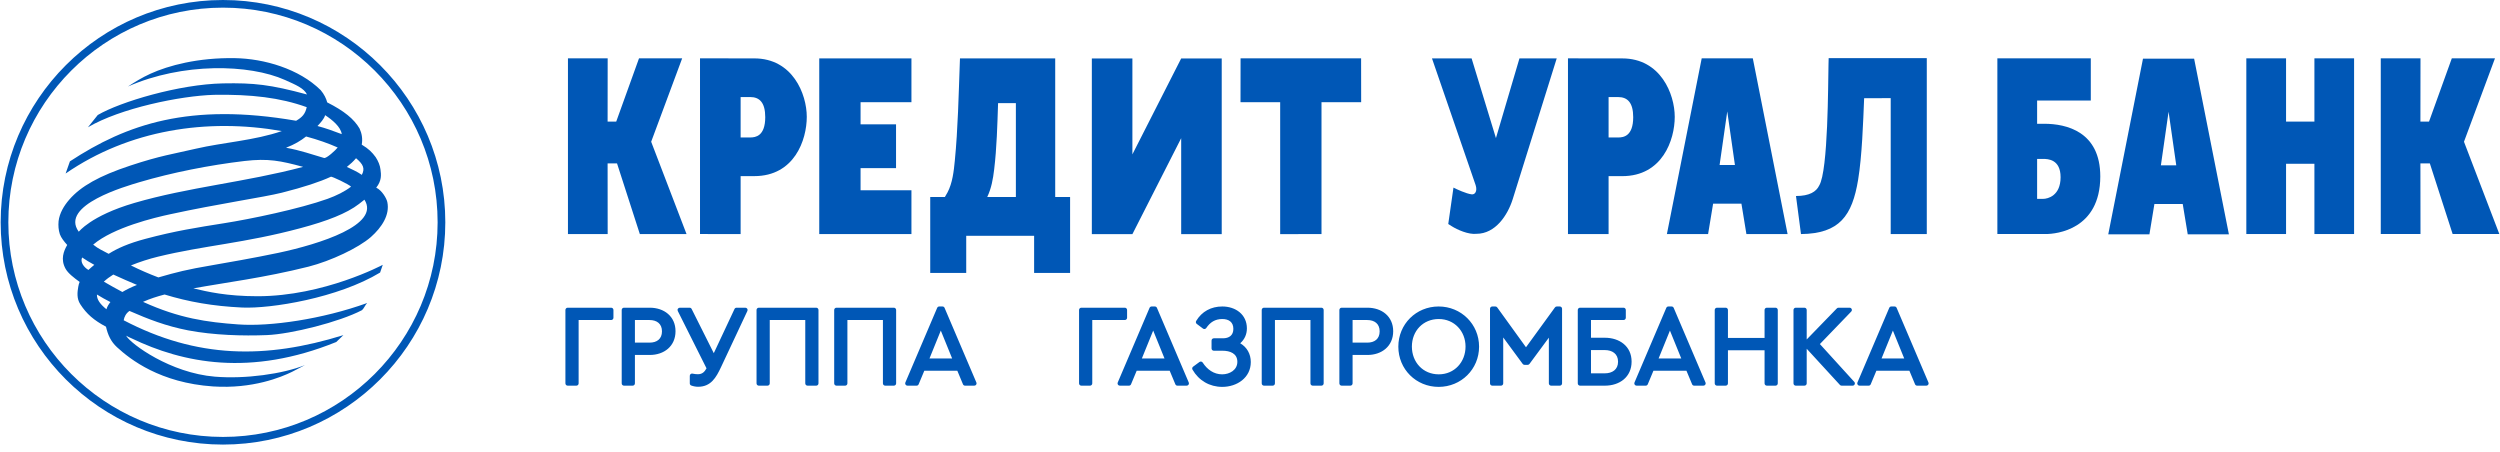 <svg width="260" height="47" viewBox="0 0 260 47" fill="none" xmlns="http://www.w3.org/2000/svg">
<path d="M207.726 24.339H212.766C213.859 24.339 218.42 23.884 218.43 18.357C218.435 13.683 214.893 12.873 212.605 12.873H211.86V10.456H217.443V6.067H207.726L207.726 24.339ZM211.86 20.683V16.527H212.474C212.968 16.527 214.301 16.555 214.301 18.431C214.301 20.363 212.968 20.683 212.474 20.683H211.86Z" fill="#0057B6"/>
<path d="M233.618 6.067H237.75V12.646H240.699V6.067H244.825V24.339H240.699V17.032H237.75V24.339H233.618V6.067Z" fill="#0057B6"/>
<path d="M254.989 6.067L252.619 12.645H251.723L251.731 6.067H247.6V24.339H251.731L251.723 16.992H252.703L255.074 24.339H259.93V24.338L256.254 14.741L259.477 6.067H254.989Z" fill="#0057B6"/>
<path d="M219.258 24.373H223.54L224.058 21.214H227.003L227.525 24.373H231.806L228.189 6.101H222.871L219.258 24.373ZM225.532 11.619L226.331 17.192H224.733L225.532 11.619Z" fill="#0057B6"/>
<path d="M66.457 6.068L64.087 12.646H63.191L63.198 6.068H59.067V24.34H63.198L63.191 16.994H64.171L66.542 24.34H71.398V24.339L67.722 14.742L70.945 6.068H66.457Z" fill="#0057B6"/>
<path d="M72.801 24.339L77.025 24.342V18.317H78.44C82.623 18.319 83.905 14.544 83.905 12.15C83.905 9.784 82.433 6.067 78.44 6.073L72.801 6.067V24.339ZM77.025 10.093H78.027C78.987 10.093 79.585 10.666 79.585 12.182C79.585 14.161 78.573 14.296 78.027 14.296H77.025V10.093Z" fill="#0057B6"/>
<path d="M93.188 17.484H89.499V19.785H94.79V24.34C90.889 24.34 89.101 24.344 85.202 24.34C85.202 18.25 85.202 12.161 85.202 6.07C89.103 6.068 90.892 6.07 94.79 6.07V10.626H89.499V12.928H93.188V17.484Z" fill="#0057B6"/>
<path d="M173.358 24.341H177.642L178.163 21.184H181.109L181.626 24.341H185.909L182.293 6.069H176.977L173.358 24.341ZM179.635 11.587L180.433 17.163H178.837L179.635 11.587Z" fill="#0057B6"/>
<path d="M163.069 24.341L167.293 24.344V18.319H168.709C172.891 18.321 174.173 14.546 174.173 12.152C174.173 9.786 172.702 6.069 168.709 6.075L163.069 6.069V24.341ZM167.293 10.095H168.295C169.255 10.095 169.853 10.668 169.853 12.184C169.853 14.163 168.841 14.298 168.295 14.298H167.293V10.095Z" fill="#0057B6"/>
<path d="M141.555 6.065L141.561 10.627H137.436V24.344L133.138 24.348V10.63H129.013L129.019 6.069L141.555 6.065Z" fill="#0057B6"/>
<path d="M113.551 6.078C114.957 6.078 116.363 6.078 117.769 6.078V16.054C119.461 12.729 121.153 9.404 122.843 6.078C124.248 6.078 125.654 6.078 127.059 6.078V24.348H122.843V14.371L117.769 24.352L113.551 24.348V6.078Z" fill="#0057B6"/>
<path d="M153.466 19.252L148.925 6.07H153.046L155.578 14.363L158.024 6.07H161.9L157.328 20.696C156.8 22.387 155.524 24.316 153.55 24.316C152.724 24.409 151.569 23.901 150.968 23.519L150.619 23.297L151.161 19.51C151.481 19.681 152.504 20.146 153.031 20.208C153.394 20.274 153.669 19.893 153.466 19.252Z" fill="#0057B6"/>
<path d="M196.633 10.209L193.871 10.21C193.764 12.761 193.654 16.205 193.246 18.689C192.63 22.429 191.317 24.302 187.302 24.343L186.782 20.385C188.191 20.385 188.896 19.934 189.202 19.286C190.139 17.732 190.117 8.626 190.164 6.727L190.181 6.043H200.386V24.343H196.633L196.633 10.209Z" fill="#0057B6"/>
<path d="M98.266 20.49C98.362 20.334 98.455 20.177 98.54 20.016C99.063 19.029 99.194 17.808 99.301 16.714C99.627 13.373 99.697 9.877 99.821 6.521L99.838 6.07H109.742V20.489H111.29V28.388H107.548V24.525H100.487V28.388H96.744V20.489L98.266 20.49ZM103.8 10.725C103.725 12.999 103.664 15.383 103.393 17.626C103.273 18.627 103.105 19.585 102.672 20.489H105.651V10.725L103.8 10.725Z" fill="#0057B6"/>
<path d="M0.867 23.121C0.867 10.807 10.883 0.795 23.189 0.795C35.502 0.794 45.512 10.807 45.512 23.121C45.512 35.428 35.502 45.441 23.189 45.441C10.883 45.44 0.867 35.428 0.867 23.121ZM37.9 20.767C37.726 20.916 37.541 21.059 37.331 21.215C36.054 22.2 34.038 22.985 31.24 23.732C25.436 25.294 21.222 25.525 16.429 26.695C15.499 26.921 14.519 27.238 13.616 27.606C14.519 28.056 15.48 28.477 16.47 28.852C18.41 28.297 19.353 28.042 22.17 27.564C23.243 27.38 26.551 26.804 28.944 26.297C33.259 25.377 39.583 23.383 37.9 20.767ZM35.119 15.339C34.203 14.928 33.053 14.52 31.833 14.194C31.288 14.629 30.654 15.012 29.748 15.365C31.27 15.637 32.411 16.056 33.688 16.425C33.921 16.541 34.958 15.568 35.119 15.339ZM13.968 21.108C19.61 19.457 25.531 18.946 31.524 17.354C29.182 16.722 27.901 16.455 25.422 16.744C21.827 17.167 17.874 17.948 14.488 18.951C13.163 19.352 6.172 21.325 8.189 24.097C8.189 24.135 9.386 22.453 13.968 21.108ZM10.08 30.629C10.068 31.142 10.38 31.602 11.069 32.164C11.153 31.885 11.278 31.68 11.482 31.414C11.002 31.173 10.533 30.906 10.08 30.629ZM12.727 30.367C13.148 30.114 13.658 29.865 14.245 29.632C13.443 29.299 12.621 28.937 11.784 28.553C11.407 28.786 11.069 29.038 10.801 29.294C11.439 29.662 12.075 30.026 12.727 30.367ZM34.407 18.383C33.271 18.908 31.636 19.455 29.3 20.044C27.389 20.523 22.714 21.19 17.697 22.283C16.101 22.626 11.807 23.645 9.689 25.442C10.28 25.915 10.644 26.034 11.302 26.398C12.182 25.836 13.363 25.307 15.132 24.838C18.212 24.016 20.507 23.658 23.279 23.219C26.033 22.788 31.197 21.709 34.062 20.681C34.995 20.345 35.864 19.913 36.51 19.412C36.312 19.189 34.471 18.302 34.407 18.383ZM36.074 17.36C36.636 17.636 37.139 17.843 37.629 18.186C37.984 17.515 37.767 17.076 37.028 16.455C36.749 16.789 36.422 17.086 36.074 17.36ZM9.807 27.544C9.308 27.266 8.964 27.07 8.542 26.778C8.313 27.266 8.741 27.811 9.195 28.075C9.388 27.881 9.609 27.724 9.807 27.544ZM33.813 11.977C33.716 12.362 33.302 12.803 33.018 13.105C33.869 13.327 34.722 13.639 35.543 13.951C35.444 13.199 34.565 12.468 33.813 11.977ZM7.272 16.781C13.181 12.907 19.718 10.649 30.796 12.559C31.408 12.206 31.741 11.873 31.899 11.146C29.133 10.15 26.136 9.799 22.255 9.863C18.77 9.961 12.496 11.255 9.146 13.236L10.167 11.961C12.51 10.593 18.614 8.763 23.189 8.672C26.421 8.611 28.096 8.792 31.93 9.826C31.597 9.167 30.796 8.841 29.64 8.318C25.922 6.652 18.985 6.498 13.303 8.998C14.024 8.531 14.726 8.089 15.647 7.667C17.52 6.813 20.584 5.982 24.424 6.047C27.485 6.095 31.12 7.167 33.351 9.374C33.723 9.812 33.936 10.277 34.029 10.649C35.795 11.54 36.814 12.375 37.394 13.366C37.627 13.865 37.73 14.425 37.622 15.044C38.356 15.484 38.705 15.847 39.066 16.339C39.33 16.739 39.521 17.195 39.569 17.616C39.646 18.17 39.707 18.789 39.128 19.516C39.735 19.811 40.207 20.644 40.282 21.016C40.559 22.347 39.707 23.642 38.576 24.648C37.279 25.785 34.416 27.136 32.086 27.732C27.453 28.896 23.366 29.393 20.111 29.99C21.56 30.335 23.548 30.808 26.791 30.808C33.696 30.808 39.807 27.541 39.807 27.541C39.807 27.541 39.667 27.97 39.531 28.345C35.149 30.998 28.159 32.12 25.184 31.984C22.153 31.842 19.61 31.393 17.116 30.629C16.349 30.829 15.599 31.068 14.874 31.393C18.669 33.118 21.531 33.506 24.78 33.74C28.084 33.985 33.559 33.188 38.186 31.513C37.975 31.722 37.865 32.059 37.649 32.256C35.286 33.493 30.277 34.746 27.764 34.849C25.265 34.952 22.206 34.86 19.559 34.356C17.268 33.912 15.41 33.188 13.463 32.337C13.103 32.591 12.927 32.939 12.863 33.309C20.472 37.284 27.606 37.372 35.712 34.854L34.969 35.569C26.042 39.184 19.059 37.781 13.658 35.176C13.485 35.099 13.268 35.012 13.112 34.909C13.607 35.782 17.737 38.793 22.345 39.173C25.53 39.435 29.412 38.889 31.713 37.971L30.368 38.673C29.248 39.219 26.297 40.46 22.159 40.19C16.655 39.818 13.557 37.387 12.166 36.108C11.522 35.514 11.215 34.821 11.023 33.976C9.779 33.32 8.995 32.649 8.348 31.638C7.963 31.042 8.042 30.378 8.141 29.818C8.169 29.643 8.217 29.478 8.283 29.32C7.684 28.885 7.081 28.422 6.821 27.955C6.278 26.974 6.614 26.131 6.989 25.475C6.659 25.108 6.36 24.73 6.224 24.358C6.078 23.9 6.052 23.476 6.092 22.998C6.195 22.171 6.637 21.417 7.203 20.763C8.406 19.376 10.296 18.298 13.541 17.224C16.709 16.176 17.988 16.02 20.378 15.463C23.172 14.813 26.511 14.608 29.308 13.63C21.518 12.261 13.421 13.503 6.824 18.047L7.272 16.781ZM0.069 23.121C0.069 35.867 10.442 46.236 23.189 46.236C35.937 46.236 46.312 35.867 46.312 23.121C46.312 10.368 35.937 0 23.189 0C10.442 0 0.069 10.369 0.069 23.121Z" fill="#0057B6"/>
<path d="M187.897 35.304L191.033 32.073C191.079 32.025 191.136 32.001 191.202 32.001H192.359C192.455 32.001 192.538 32.056 192.576 32.145C192.613 32.234 192.595 32.331 192.528 32.401L189.269 35.782L192.846 39.715C192.91 39.785 192.925 39.881 192.887 39.968C192.848 40.056 192.767 40.109 192.671 40.109H191.526C191.458 40.109 191.399 40.083 191.352 40.032L187.897 36.269V39.873C187.897 40.003 187.791 40.109 187.662 40.109H186.759C186.629 40.109 186.523 40.003 186.523 39.873V32.237C186.523 32.107 186.629 32.001 186.759 32.001H187.662C187.791 32.001 187.897 32.107 187.897 32.237L187.897 35.304ZM60.177 33.283V39.873C60.177 40.003 60.071 40.109 59.941 40.109H59.038C58.909 40.109 58.803 40.003 58.803 39.873V32.237C58.803 32.108 58.909 32.001 59.038 32.001H63.562C63.692 32.001 63.798 32.107 63.798 32.237V33.047C63.798 33.177 63.692 33.283 63.562 33.283H60.177V33.283ZM66.031 36.916V39.873C66.031 40.003 65.925 40.109 65.795 40.109H64.893C64.763 40.109 64.657 40.003 64.657 39.873V32.237C64.657 32.108 64.763 32.001 64.893 32.001H67.577C69.062 32.001 70.254 32.9 70.254 34.447C70.254 36.003 69.068 36.916 67.577 36.916H66.031ZM73.478 38.307L70.49 32.343C70.453 32.267 70.456 32.185 70.501 32.113C70.545 32.041 70.617 32.001 70.701 32.001H71.719C71.811 32.001 71.889 32.05 71.93 32.131L74.234 36.73L76.388 32.137C76.428 32.052 76.508 32.001 76.602 32.001H77.515C77.598 32.001 77.67 32.04 77.714 32.111C77.759 32.181 77.764 32.262 77.729 32.337L74.987 38.18C74.476 39.269 73.932 40.224 72.599 40.224C72.371 40.224 72.104 40.174 71.891 40.094C71.797 40.059 71.738 39.973 71.738 39.873V39.086C71.738 39.012 71.769 38.948 71.827 38.902C71.884 38.856 71.953 38.84 72.026 38.856C72.202 38.895 72.395 38.92 72.576 38.92C73.038 38.92 73.271 38.678 73.478 38.307ZM83.748 33.283H80.054V39.873C80.054 40.003 79.948 40.109 79.818 40.109H78.916C78.786 40.109 78.68 40.003 78.68 39.873V32.237C78.68 32.108 78.786 32.001 78.916 32.001H84.886C85.016 32.001 85.122 32.107 85.122 32.237V39.873C85.122 40.003 85.016 40.109 84.886 40.109H83.984C83.854 40.109 83.748 40.003 83.748 39.873V33.283ZM91.824 33.283H88.13V39.873C88.13 40.003 88.024 40.109 87.894 40.109H86.992C86.862 40.109 86.756 40.003 86.756 39.873V32.237C86.756 32.108 86.862 32.001 86.992 32.001H92.962C93.091 32.001 93.198 32.107 93.198 32.237V39.873C93.198 40.003 93.092 40.109 92.962 40.109H92.059C91.93 40.109 91.824 40.003 91.824 39.873L91.824 33.283ZM99.562 38.559H96.127L95.54 39.964C95.502 40.054 95.419 40.109 95.322 40.109H94.374C94.292 40.109 94.222 40.071 94.177 40.003C94.132 39.935 94.125 39.856 94.157 39.781L97.466 32.017C97.504 31.929 97.586 31.874 97.683 31.874H98.018C98.115 31.874 98.197 31.929 98.235 32.017L101.544 39.781C101.576 39.856 101.569 39.935 101.524 40.003C101.479 40.071 101.409 40.109 101.327 40.109H100.367C100.269 40.109 100.186 40.054 100.149 39.964L99.562 38.559ZM113.596 33.283V39.873C113.596 40.003 113.49 40.109 113.36 40.109H112.458C112.328 40.109 112.222 40.003 112.222 39.873V32.237C112.222 32.108 112.328 32.001 112.458 32.001H116.981C117.111 32.001 117.217 32.107 117.217 32.237V33.047C117.217 33.177 117.111 33.283 116.981 33.283H113.596V33.283ZM121.649 38.559H118.214L117.627 39.964C117.59 40.054 117.507 40.109 117.41 40.109H116.461C116.379 40.109 116.309 40.071 116.264 40.003C116.219 39.935 116.212 39.856 116.244 39.781L119.553 32.017C119.591 31.929 119.673 31.874 119.77 31.874H120.105C120.202 31.874 120.284 31.929 120.322 32.017L123.631 39.781C123.663 39.856 123.656 39.935 123.611 40.003C123.566 40.071 123.496 40.109 123.414 40.109H122.454C122.357 40.109 122.274 40.054 122.236 39.964L121.649 38.559ZM128.984 35.701C129.678 36.106 130.083 36.809 130.083 37.652C130.083 39.286 128.644 40.236 127.116 40.236C125.799 40.236 124.672 39.576 124.019 38.44C123.959 38.336 123.987 38.204 124.084 38.133L124.743 37.647C124.798 37.607 124.859 37.592 124.926 37.605C124.992 37.617 125.045 37.652 125.081 37.708C125.542 38.42 126.231 38.931 127.105 38.931C127.877 38.931 128.685 38.485 128.685 37.629C128.685 36.748 127.908 36.476 127.139 36.476H126.237C126.107 36.476 126.001 36.37 126.001 36.24V35.419C126.001 35.289 126.107 35.183 126.237 35.183H127.186C127.831 35.183 128.269 34.873 128.269 34.204C128.269 33.494 127.796 33.179 127.116 33.179C126.373 33.179 125.855 33.512 125.449 34.115C125.411 34.171 125.359 34.205 125.293 34.216C125.227 34.228 125.166 34.213 125.112 34.172L124.464 33.687C124.367 33.614 124.341 33.481 124.403 33.377C124.994 32.389 125.964 31.874 127.116 31.874C128.499 31.874 129.677 32.702 129.677 34.157C129.678 34.773 129.425 35.312 128.984 35.701ZM136.287 33.283H132.593V39.873C132.593 40.003 132.487 40.109 132.358 40.109H131.455C131.325 40.109 131.219 40.003 131.219 39.873V32.237C131.219 32.108 131.325 32.001 131.455 32.001H137.425C137.555 32.001 137.661 32.107 137.661 32.237V39.873C137.661 40.003 137.555 40.109 137.425 40.109H136.523C136.393 40.109 136.287 40.003 136.287 39.873V33.283H136.287ZM140.669 36.916V39.873C140.669 40.003 140.563 40.109 140.434 40.109H139.531C139.402 40.109 139.295 40.003 139.295 39.873V32.237C139.295 32.108 139.401 32.001 139.531 32.001H142.215C143.701 32.001 144.892 32.9 144.892 34.447C144.892 36.003 143.706 36.916 142.215 36.916H140.669ZM149.62 40.236C147.276 40.236 145.427 38.402 145.427 36.055C145.427 33.707 147.277 31.874 149.62 31.874C151.956 31.874 153.824 33.711 153.824 36.055C153.824 38.399 151.956 40.236 149.62 40.236ZM161.081 35.118L159.065 37.849C159.02 37.912 158.953 37.945 158.876 37.945H158.552C158.474 37.945 158.408 37.912 158.362 37.849L156.335 35.095V39.873C156.335 40.003 156.229 40.109 156.099 40.109H155.197C155.067 40.109 154.961 40.003 154.961 39.873V32.11C154.961 31.98 155.067 31.874 155.197 31.874H155.52C155.599 31.874 155.666 31.908 155.711 31.972L158.703 36.116L161.716 31.971C161.762 31.908 161.829 31.874 161.907 31.874H162.22C162.349 31.874 162.455 31.98 162.455 32.11V39.873C162.455 40.003 162.349 40.109 162.22 40.109H161.317C161.188 40.109 161.081 40.003 161.081 39.873L161.081 35.118ZM165.463 33.283V35.125H166.905C168.422 35.125 169.686 36.008 169.686 37.606C169.686 39.214 168.438 40.109 166.905 40.109H164.325C164.195 40.109 164.089 40.003 164.089 39.873V32.237C164.089 32.107 164.195 32.001 164.325 32.001H168.848C168.978 32.001 169.084 32.107 169.084 32.237V33.047C169.084 33.177 168.978 33.283 168.848 33.283H165.463ZM175.391 38.559H171.956L171.369 39.964C171.331 40.054 171.249 40.109 171.151 40.109H170.203C170.121 40.109 170.051 40.071 170.006 40.003C169.961 39.935 169.954 39.856 169.986 39.781L173.295 32.017C173.333 31.929 173.415 31.874 173.512 31.874H173.847C173.944 31.874 174.026 31.929 174.064 32.017L177.373 39.781C177.405 39.856 177.398 39.935 177.353 40.003C177.308 40.071 177.238 40.109 177.156 40.109H176.196C176.099 40.109 176.016 40.054 175.978 39.964L175.391 38.559ZM179.706 35.148H183.515V32.237C183.515 32.107 183.621 32.001 183.751 32.001H184.653C184.783 32.001 184.889 32.107 184.889 32.237V39.873C184.889 40.003 184.783 40.109 184.653 40.109H183.751C183.621 40.109 183.515 40.003 183.515 39.873V36.43H179.706V39.873C179.706 40.003 179.6 40.109 179.47 40.109H178.568C178.438 40.109 178.332 40.003 178.332 39.873V32.237C178.332 32.107 178.438 32.001 178.568 32.001H179.47C179.6 32.001 179.706 32.107 179.706 32.237V35.148ZM198.577 38.559H195.143L194.555 39.964C194.518 40.054 194.435 40.109 194.338 40.109H193.389C193.307 40.109 193.237 40.071 193.192 40.003C193.147 39.935 193.14 39.856 193.172 39.781L196.481 32.017C196.519 31.929 196.601 31.874 196.698 31.874H197.033C197.13 31.874 197.212 31.929 197.25 32.017L200.559 39.781C200.591 39.856 200.584 39.935 200.539 40.003C200.494 40.071 200.424 40.109 200.342 40.109H199.382C199.285 40.109 199.202 40.054 199.165 39.964L198.577 38.559ZM66.031 35.634H67.554C68.318 35.634 68.845 35.251 68.845 34.458C68.845 33.672 68.312 33.283 67.554 33.283H66.031V35.634ZM99.021 37.277L97.844 34.379L96.668 37.277H99.021ZM121.108 37.277L119.932 34.379L118.755 37.277H121.108ZM140.669 35.634H142.192C142.956 35.634 143.484 35.251 143.484 34.458C143.484 33.672 142.951 33.283 142.192 33.283H140.669V35.634ZM149.631 38.931C151.266 38.931 152.416 37.651 152.416 36.043C152.416 34.444 151.253 33.179 149.631 33.179C147.994 33.179 146.836 34.425 146.836 36.043C146.836 37.664 147.985 38.931 149.631 38.931ZM165.463 38.827H166.893C167.672 38.827 168.278 38.441 168.278 37.617C168.278 36.793 167.672 36.407 166.893 36.407H165.463V38.827ZM174.85 37.277L173.673 34.379L172.496 37.277H174.85ZM198.037 37.277L196.86 34.379L195.683 37.277H198.037Z" fill="#0057B6"/>
</svg>

